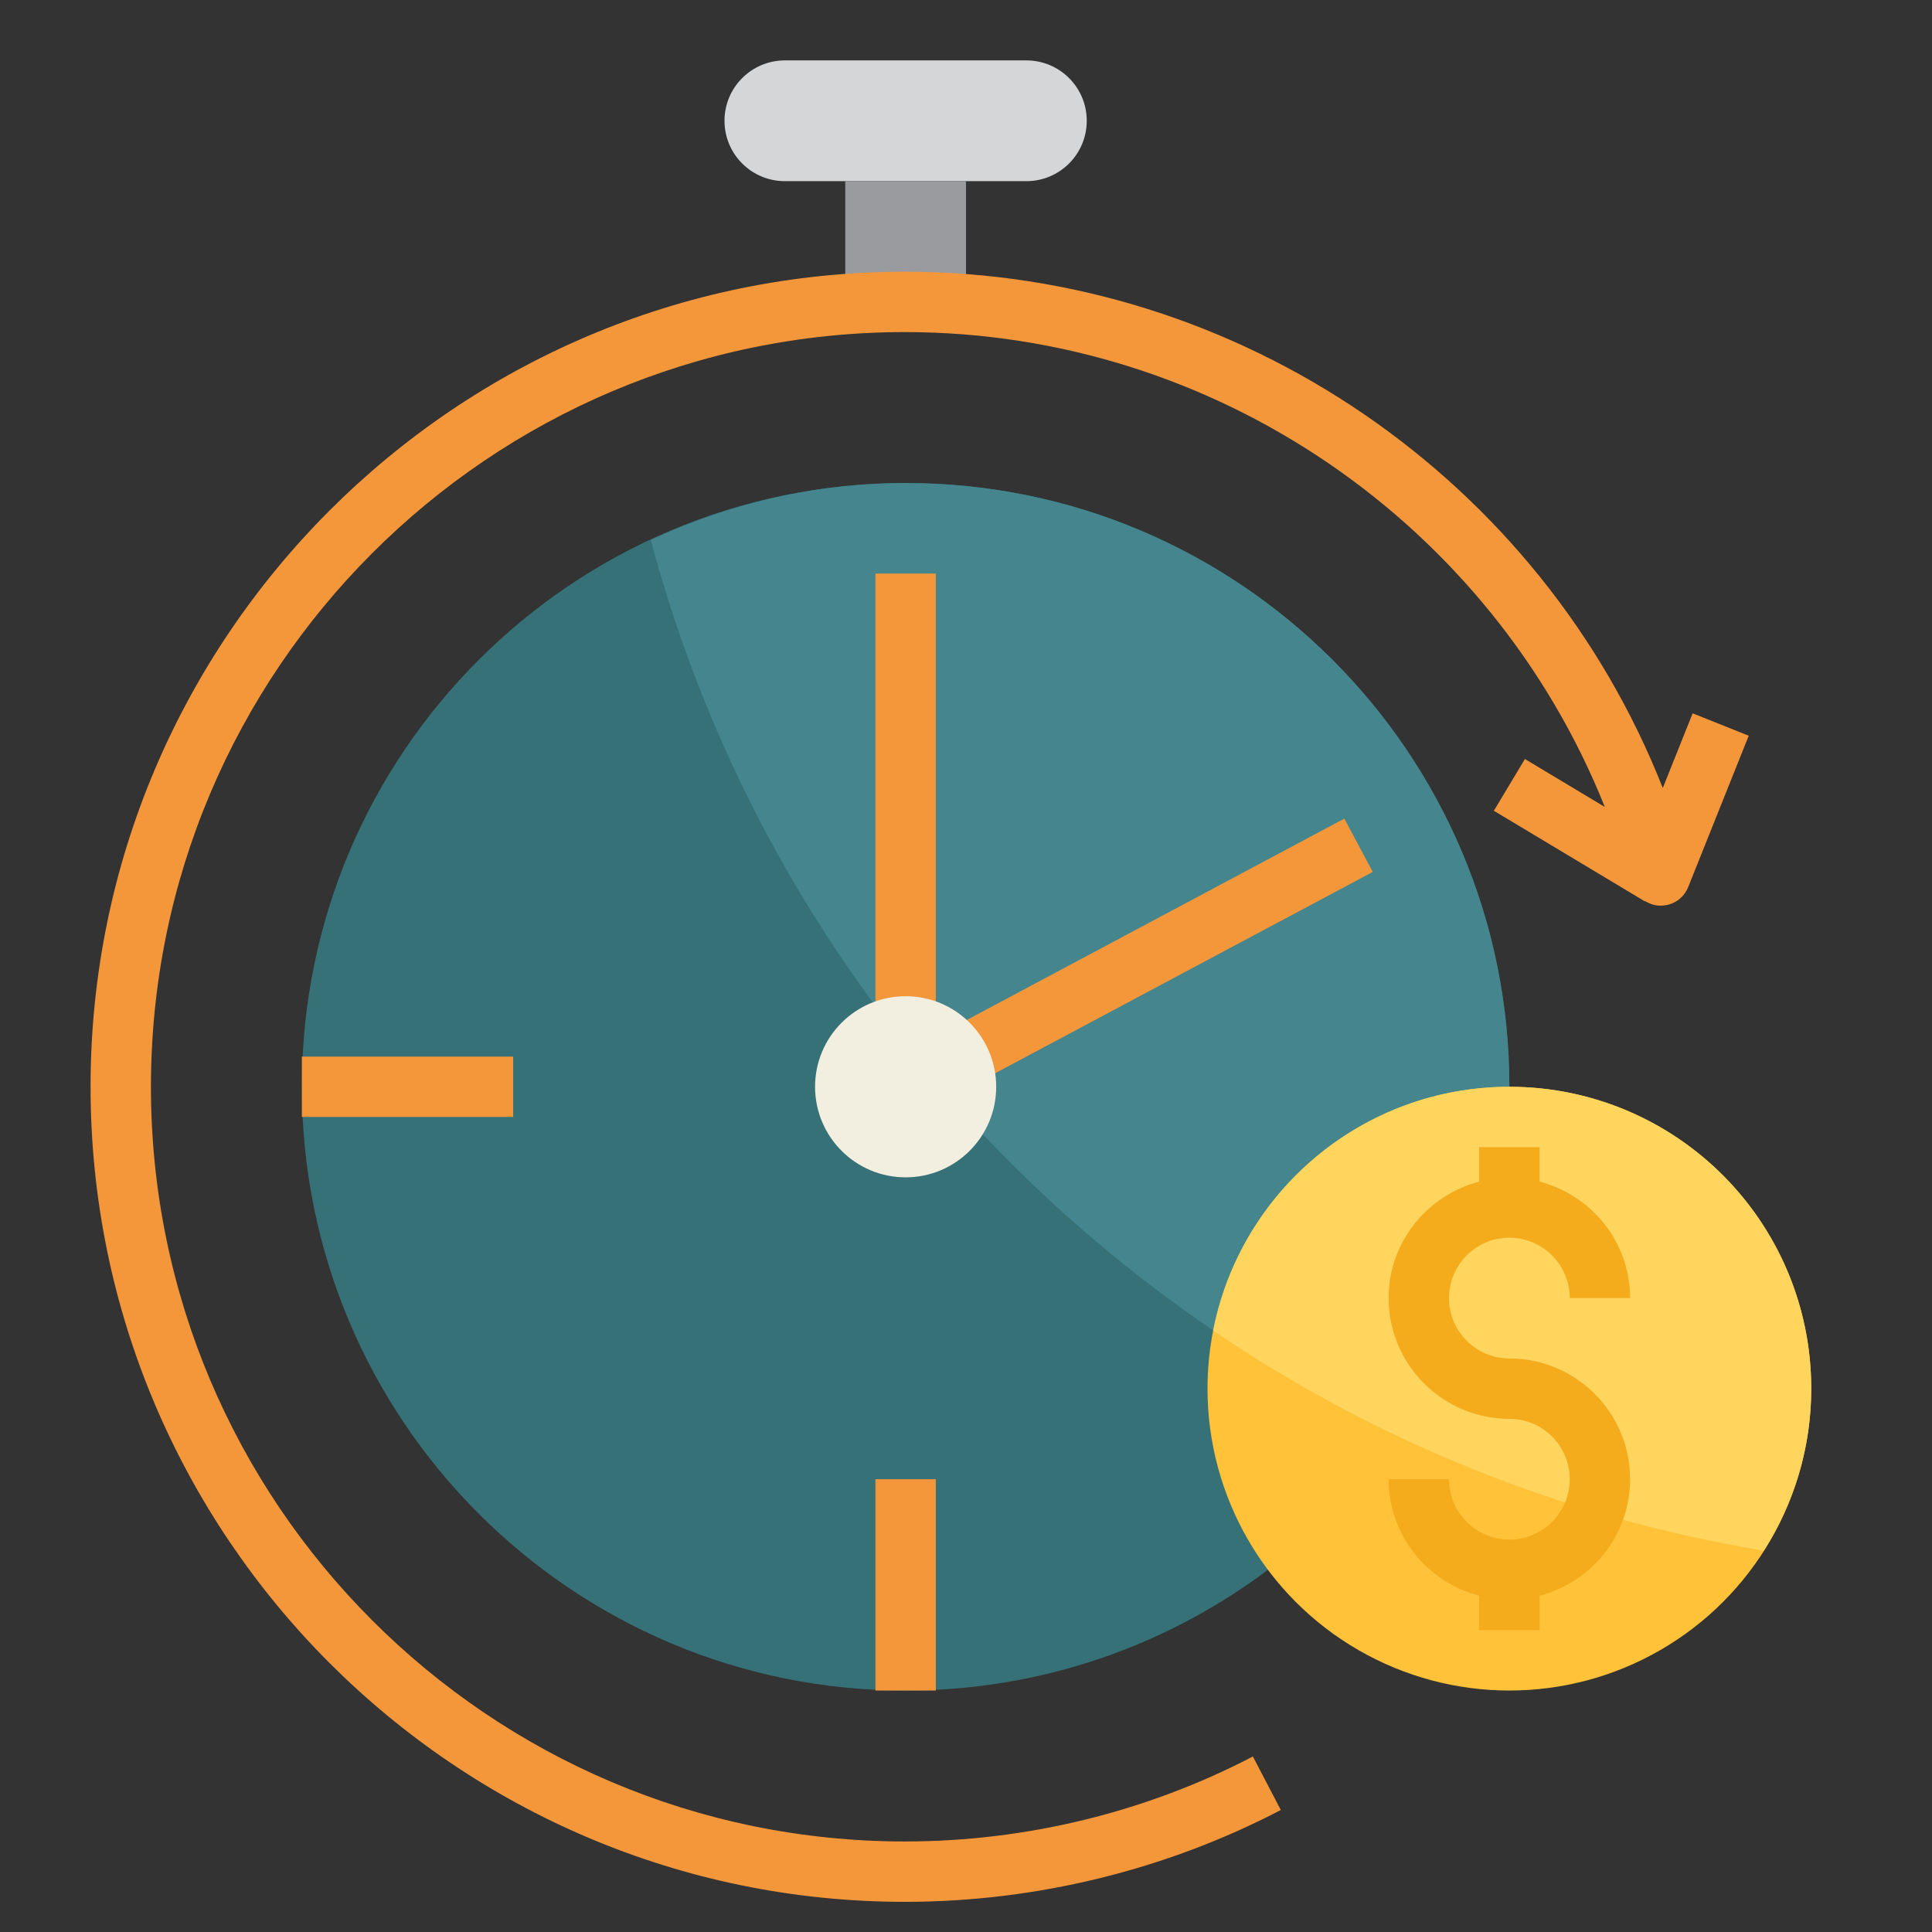 <svg id="Artboard_30" enable-background="new 0 0 64 64" height="512" viewBox="0 0 64 64" width="512" xmlns="http://www.w3.org/2000/svg"><rect x="0" y="0" width="64" height="64" fill="#333333" stroke="none"/><g><path d="m34 6.001h-8c-1.105 0-2-.895-2-2 0-1.105.895-2 2-2h8c1.105 0 2 .895 2 2 0 1.105-.895 2-2 2z" fill="#d5d6d8"/><path d="m28 6.001h4v4.076h-4z" fill="#9a9b9f"/><path d="m42 52.003c-3.343 2.511-7.498 3.999-12 3.999-11.046 0-20-8.954-20-20s8.954-20 20-20 20 8.954 20 20z" fill="#357176"/><path d="m30 16.001c-3.02 0-5.873.689-8.441 1.888 3.342 12.525 11.835 22.94 23.074 28.847l5.367-10.735c0-11.045-8.954-20-20-20z" fill="#45868e"/><g><path d="m30 37.001c-.179 0-.356-.048-.515-.143-.3-.18-.485-.505-.485-.857v-17h2v15.333l13.533-7.216.941 1.765-15.004 8c-.147.079-.309.118-.47.118z" fill="#f4963a"/></g><circle cx="30" cy="36.001" fill="#f2efe0" r="3"/><circle cx="50" cy="46.001" fill="#ffc239" r="10"/><path d="m50 36.001c-4.865 0-8.915 3.476-9.811 8.078 5.375 3.65 11.565 6.184 18.238 7.29.991-1.551 1.573-3.39 1.573-5.368 0-5.522-4.477-10-10-10z" fill="#ffd55d"/><path d="m50 45.001c-1.103 0-2-.897-2-2s.897-2 2-2 2 .897 2 2h2c0-1.858-1.279-3.411-3-3.858v-1.142h-2v1.142c-1.721.447-3 2-3 3.858 0 2.206 1.794 4 4 4 1.103 0 2 .897 2 2s-.897 2-2 2-2-.897-2-2h-2c0 1.858 1.279 3.411 3 3.858v1.142h2v-1.142c1.721-.447 3-2 3-3.858 0-2.205-1.794-4-4-4z" fill="#f4ac1c"/><path d="m56.071 23.63-.989 2.474c-4.016-10.195-13.975-17.103-25.105-17.103-14.875 0-26.977 12.113-26.977 27s12.102 27 26.977 27c4.331 0 8.637-1.052 12.452-3.042l-.926-1.773c-3.53 1.842-7.517 2.815-11.526 2.815-13.773 0-24.977-11.214-24.977-25s11.204-25 24.977-25c10.264 0 19.437 6.354 23.184 15.73l-2.646-1.588-1.029 1.715 5 3 .006-.01c.137.082.288.142.454.151.455.024.824-.229.983-.627l2-5z" fill="#f4963a"/><g><path d="m29 49.001h2v7h-2z" fill="#f4963a"/></g><g><path d="m10 35.001h7v2h-7z" fill="#f4963a"/></g></g></svg>
